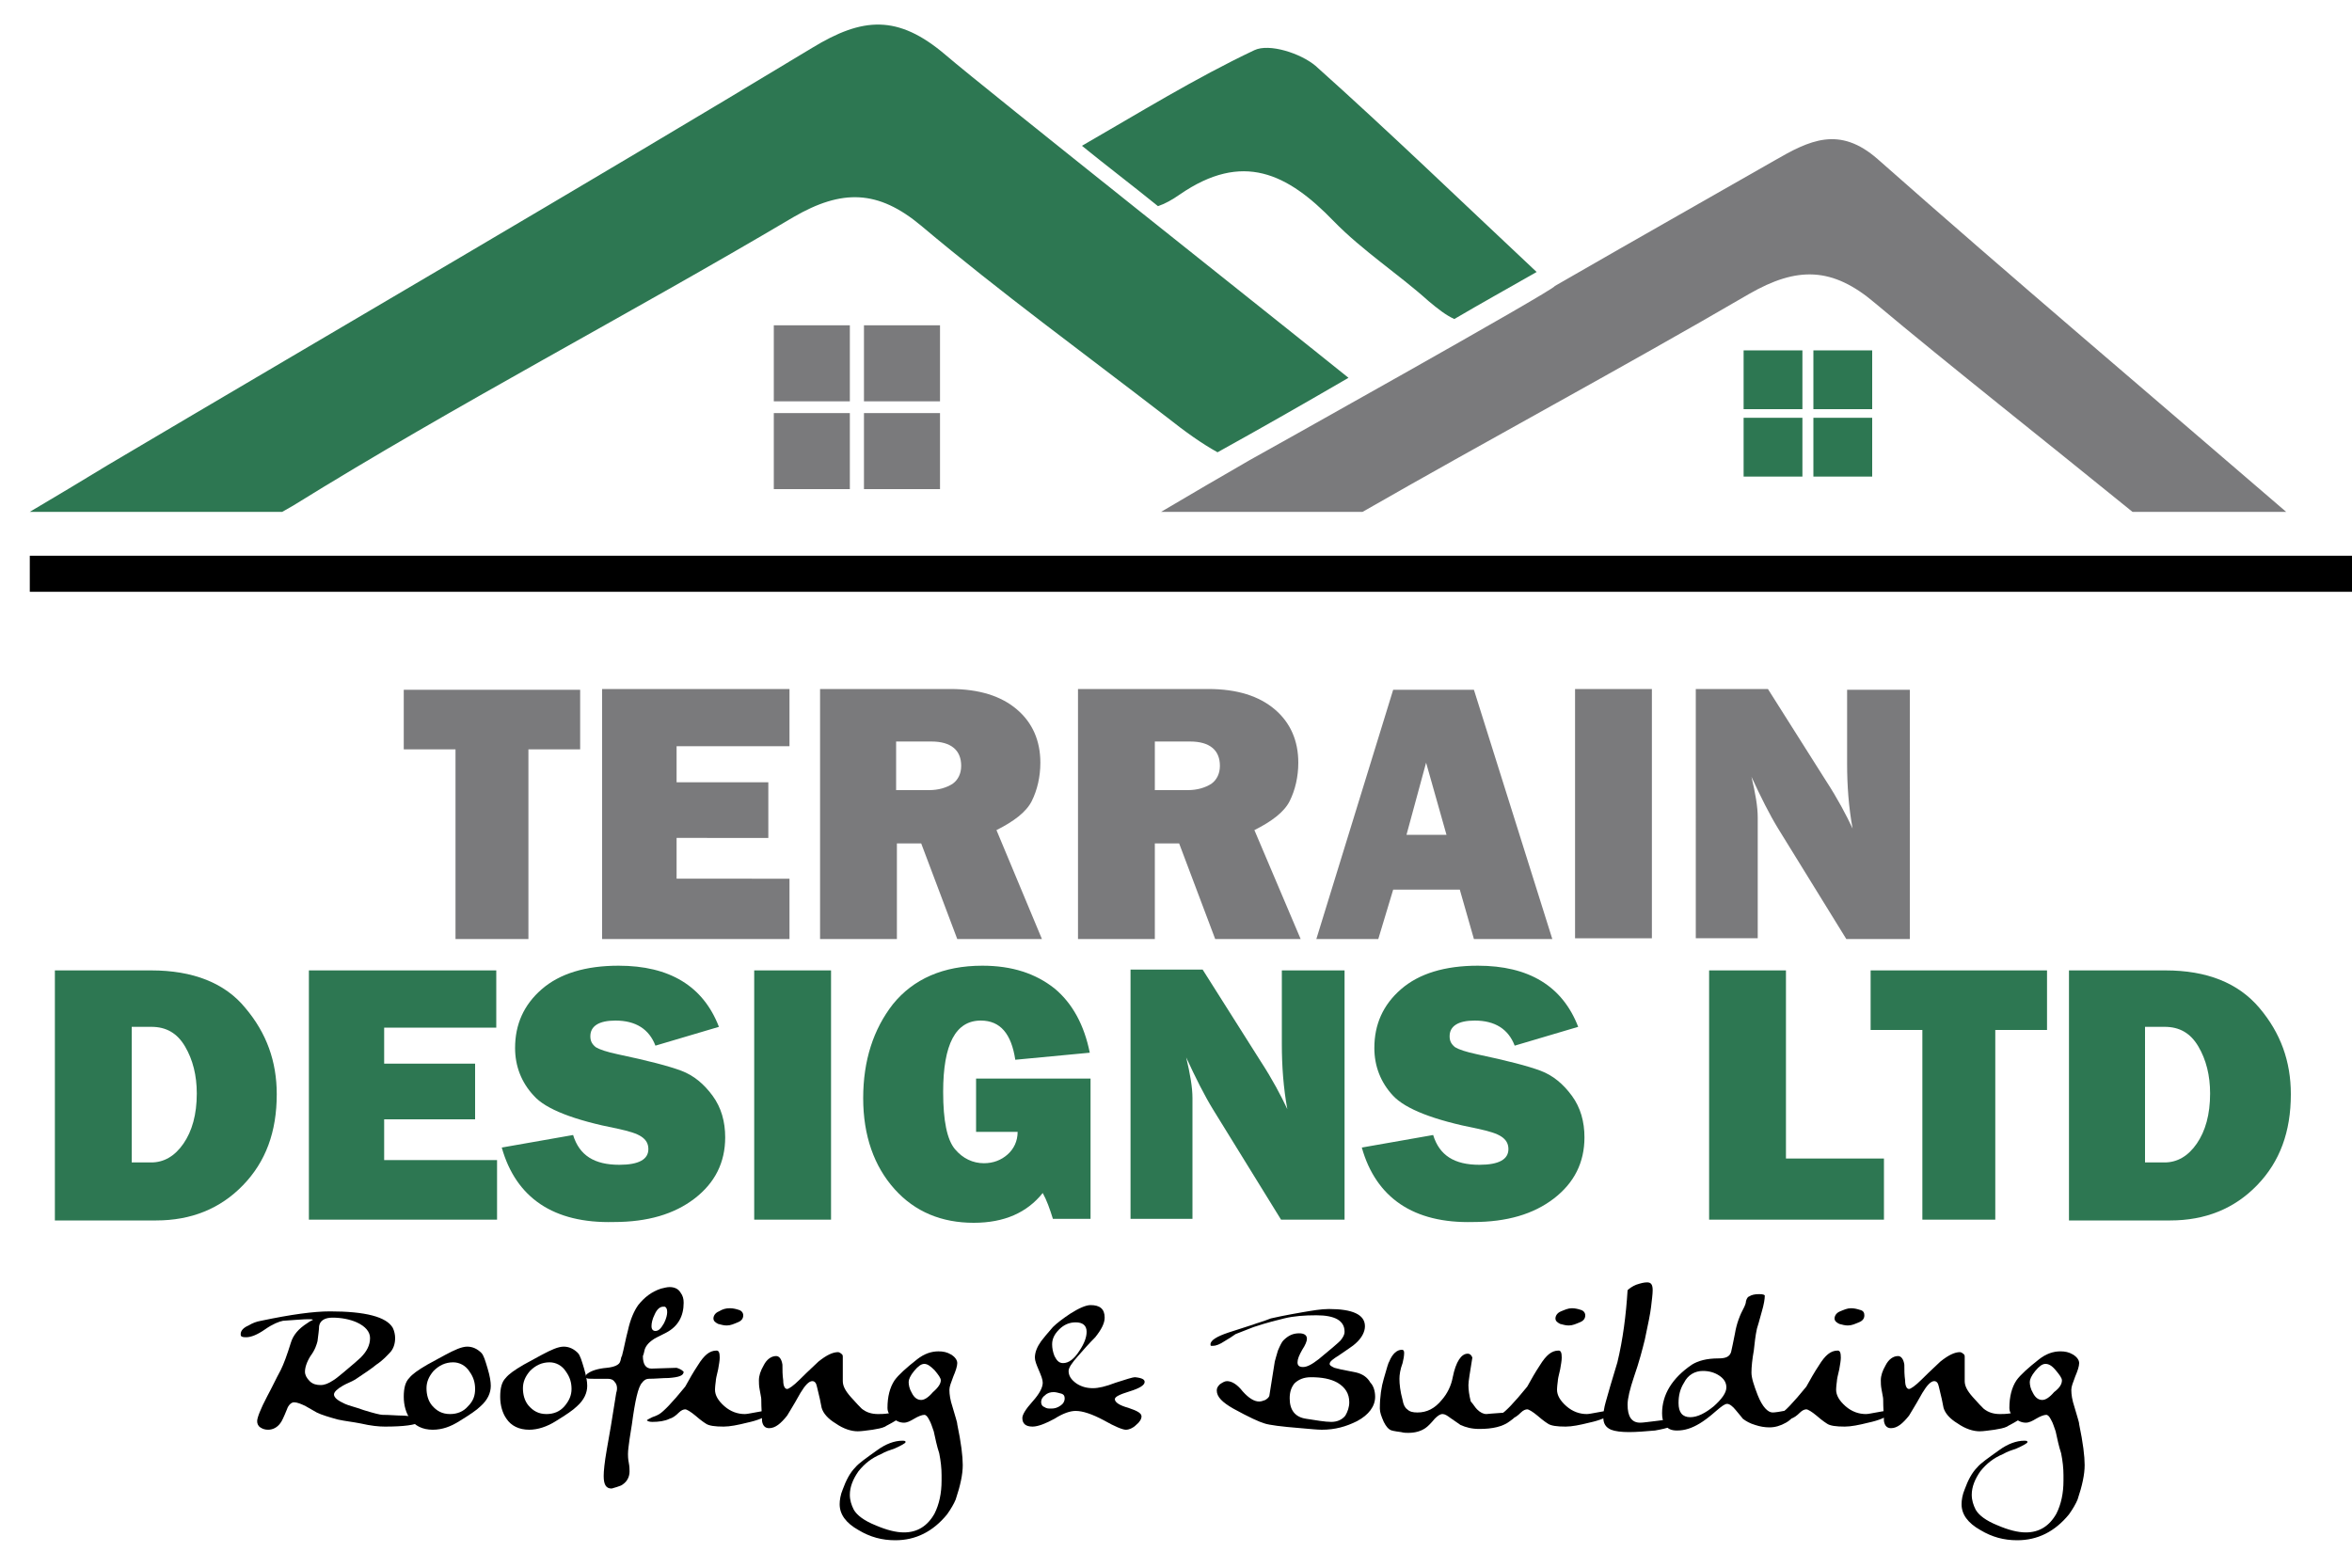 <?xml version="1.0" encoding="UTF-8"?>
<!-- Generator: Adobe Illustrator 28.0.0, SVG Export Plug-In . SVG Version: 6.00 Build 0)  -->
<svg xmlns="http://www.w3.org/2000/svg" xmlns:xlink="http://www.w3.org/1999/xlink" version="1.1" id="Layer_1" x="0px" y="0px" viewBox="0 0 300 200" style="enable-background:new 0 0 300 200;" xml:space="preserve">
<style type="text/css">
	.st0{fill:#7A7A7C;}
	.st1{fill:#2D7752;}
</style>
<g>
	<path class="st0" d="M67.4,95.6v24.2h-9.3V95.6h-6.6v-7.6H74v7.6H67.4z"></path>
	<path class="st0" d="M100.7,112.2v7.6H76.8V87.9h23.9v7.3H86.3v4.6H98v7.1H86.3v5.2H100.7z"></path>
	<path class="st0" d="M132.9,119.8h-10.8l-4.6-12.2h-3.1v12.2h-9.8V87.9h16.6c3.7,0,6.5,0.9,8.5,2.6c2,1.7,3,4,3,6.8   c0,1.8-0.4,3.5-1.1,4.9c-0.7,1.4-2.3,2.6-4.5,3.7L132.9,119.8z M114.3,100.8h4.2c1.2,0,2.2-0.3,3-0.8c0.7-0.5,1.1-1.3,1.1-2.3   c0-2-1.3-3.1-3.8-3.1h-4.5V100.8z"></path>
	<path class="st0" d="M165.9,119.8H155l-4.6-12.2h-3.1v12.2h-9.8V87.9h16.6c3.7,0,6.5,0.9,8.5,2.6c2,1.7,3,4,3,6.8   c0,1.8-0.4,3.5-1.1,4.9c-0.7,1.4-2.3,2.6-4.5,3.7L165.9,119.8z M147.3,100.8h4.2c1.2,0,2.2-0.3,3-0.8c0.7-0.5,1.1-1.3,1.1-2.3   c0-2-1.3-3.1-3.8-3.1h-4.5V100.8z"></path>
	<path class="st0" d="M188,119.8l-1.8-6.3h-8.5l-1.9,6.3h-7.9l9.8-31.8H188l10,31.8H188z M179.4,106.5h5.1l-2.6-9.2L179.4,106.5z"></path>
	<path class="st0" d="M210.7,87.9v31.8h-9.8V87.9H210.7z"></path>
	<path class="st0" d="M243.5,119.8h-8l-8.7-14.1c-1.1-1.8-2.2-4-3.4-6.6c0.5,2.1,0.8,3.8,0.8,5.2v15.4h-7.9V87.9h9.2l7.4,11.7   c1.5,2.3,2.6,4.4,3.4,6.1c-0.5-2.7-0.7-5.5-0.7-8.3v-9.4h8V119.8z"></path>
</g>
<g>
	<path class="st1" d="M7,155.6v-31.8h12.3c5.3,0,9.4,1.6,12,4.8c2.7,3.2,4,6.8,4,11c0,4.8-1.4,8.6-4.3,11.6c-2.9,3-6.6,4.5-11.1,4.5   H7z M16.8,148.3h2.5c1.6,0,3-0.8,4.1-2.4c1.1-1.6,1.7-3.7,1.7-6.4c0-2.3-0.5-4.3-1.5-6c-1-1.7-2.4-2.5-4.3-2.5h-2.5V148.3z"></path>
	<path class="st1" d="M63.4,148v7.6H39.4v-31.8h23.9v7.3H49v4.6h11.6v7.1H49v5.2H63.4z"></path>
	<path class="st1" d="M64,146.4l9.1-1.6c0.8,2.6,2.7,3.8,5.9,3.8c2.5,0,3.7-0.7,3.7-2c0-0.7-0.3-1.2-0.9-1.6s-1.6-0.7-3-1   c-5.6-1.1-9.2-2.5-10.7-4.2c-1.6-1.7-2.4-3.8-2.4-6.1c0-3,1.1-5.5,3.4-7.5s5.6-3,9.8-3c6.5,0,10.8,2.6,12.8,7.8l-8.1,2.4   c-0.8-2.1-2.5-3.2-5.1-3.2c-2.1,0-3.2,0.7-3.2,2c0,0.6,0.2,1,0.7,1.4c0.5,0.3,1.4,0.6,2.8,0.9c3.8,0.8,6.5,1.5,8.1,2.1   c1.6,0.6,2.9,1.7,4,3.2c1.1,1.5,1.6,3.3,1.6,5.3c0,3.2-1.3,5.8-3.9,7.8c-2.6,2-6,3-10.3,3C70.6,156.1,65.8,152.8,64,146.4z"></path>
	<path class="st1" d="M106,123.8v31.8h-9.8v-31.8H106z"></path>
	<path class="st1" d="M139.1,137.7v17.8h-4.8c-0.4-1.3-0.8-2.4-1.3-3.3c-2,2.5-4.9,3.8-8.8,3.8c-4.1,0-7.5-1.4-10.1-4.3   c-2.6-2.9-4-6.8-4-11.6c0-4.8,1.3-8.8,3.8-12c2.6-3.2,6.4-4.9,11.4-4.9c3.8,0,6.8,1,9.2,2.9c2.3,1.9,3.8,4.7,4.5,8.2l-9.5,0.9   c-0.5-3.3-1.9-5-4.4-5c-3.2,0-4.8,3-4.8,9.1c0,3.7,0.5,6.1,1.5,7.3c1,1.2,2.3,1.8,3.7,1.8c1.2,0,2.2-0.4,3-1.1s1.3-1.7,1.3-2.9   h-5.3v-6.8H139.1z"></path>
	<path class="st1" d="M171.4,155.6h-8l-8.7-14.1c-1.1-1.8-2.2-4-3.4-6.6c0.5,2.1,0.8,3.8,0.8,5.2v15.4h-7.9v-31.8h9.2l7.4,11.7   c1.5,2.3,2.6,4.4,3.4,6.1c-0.5-2.7-0.7-5.5-0.7-8.3v-9.4h8V155.6z"></path>
	<path class="st1" d="M173.7,146.4l9.1-1.6c0.8,2.6,2.7,3.8,5.9,3.8c2.5,0,3.7-0.7,3.7-2c0-0.7-0.3-1.2-0.9-1.6s-1.6-0.7-3-1   c-5.6-1.1-9.2-2.5-10.8-4.2s-2.4-3.8-2.4-6.1c0-3,1.1-5.5,3.4-7.5s5.6-3,9.8-3c6.5,0,10.8,2.6,12.8,7.8l-8.1,2.4   c-0.8-2.1-2.5-3.2-5.1-3.2c-2.1,0-3.2,0.7-3.2,2c0,0.6,0.2,1,0.7,1.4c0.5,0.3,1.4,0.6,2.8,0.9c3.8,0.8,6.5,1.5,8.1,2.1   s2.9,1.7,4,3.2c1.1,1.5,1.6,3.3,1.6,5.3c0,3.2-1.3,5.8-3.9,7.8c-2.6,2-6,3-10.3,3C180.3,156.1,175.5,152.8,173.7,146.4z"></path>
	<path class="st1" d="M240.3,147.8v7.8h-22.3v-31.8h9.8v24H240.3z"></path>
	<path class="st1" d="M254.5,131.4v24.2h-9.3v-24.2h-6.6v-7.6h22.5v7.6H254.5z"></path>
	<path class="st1" d="M263.9,155.6v-31.8h12.3c5.3,0,9.3,1.6,12,4.8c2.7,3.2,4,6.8,4,11c0,4.8-1.4,8.6-4.3,11.6s-6.6,4.5-11.1,4.5   H263.9z M273.6,148.3h2.5c1.6,0,3-0.8,4.1-2.4c1.1-1.6,1.7-3.7,1.7-6.4c0-2.3-0.5-4.3-1.5-6c-1-1.7-2.4-2.5-4.3-2.5h-2.5V148.3z"></path>
</g>
<g>
	<path d="M53.6,181.4c-0.6,0.4-2.1,0.6-4.5,0.6c-0.8,0-1.8-0.1-3.1-0.4c-1-0.2-2-0.3-2.9-0.5c-1.1-0.3-2.1-0.6-2.7-0.9   c-0.5-0.3-0.9-0.5-1.4-0.8c-0.6-0.3-1.1-0.5-1.5-0.5c-0.3,0-0.7,0.3-0.9,0.9c-0.4,1-0.7,1.6-0.8,1.7c-0.4,0.6-1,0.9-1.6,0.9   c-0.4,0-0.7-0.1-1-0.3c-0.3-0.2-0.4-0.5-0.4-0.8c0-0.4,0.4-1.5,1.3-3.2c0.6-1.1,1.1-2.2,1.7-3.3c0.4-0.8,0.8-1.9,1.3-3.5   c0.3-1,1-1.8,2.1-2.5c0.4-0.3,0.7-0.4,0.7-0.4c0-0.1-0.2-0.1-0.6-0.1c-0.6,0-1.7,0.1-3.2,0.2c-0.5,0.1-1.3,0.4-2.3,1.1   c-1,0.7-1.8,1-2.4,1c-0.2,0-0.4,0-0.6-0.1c-0.1-0.1-0.1-0.2-0.1-0.3c0-0.4,0.3-0.8,1-1.1c0.5-0.3,1-0.5,1.6-0.6   c3.8-0.8,6.7-1.2,8.8-1.2c4.5,0,7.2,0.7,8,2.1c0.2,0.4,0.3,0.9,0.3,1.3c0,0.7-0.2,1.4-0.7,1.9c-0.3,0.3-0.8,0.9-1.7,1.5   c-0.6,0.5-1.5,1.1-2.7,1.9c-0.5,0.3-1.1,0.5-1.6,0.8c-0.7,0.4-1.1,0.8-1.1,1.1c0,0.4,0.5,0.8,1.4,1.2c0.4,0.2,1.3,0.4,2.4,0.8   c1.3,0.4,2.1,0.6,2.4,0.6c0.9,0,1.8,0.1,2.7,0.1c1.3,0.1,2.1,0.2,2.4,0.4C53.6,181.2,53.6,181.3,53.6,181.4   C53.6,181.3,53.6,181.4,53.6,181.4z M47.2,170.7c0-0.8-0.6-1.5-1.7-2c-0.9-0.4-2-0.6-3.1-0.6c-1,0-1.6,0.4-1.7,1.1   c0,0.4-0.1,1.1-0.2,1.9c-0.1,0.4-0.3,1.1-0.9,1.9c-0.5,0.8-0.7,1.5-0.7,2c0,0.4,0.2,0.8,0.6,1.2c0.4,0.4,0.9,0.5,1.4,0.5   c0.5,0,1-0.2,1.6-0.6c0.2-0.1,0.7-0.5,1.3-1c1.2-1,2-1.7,2.2-1.9C46.8,172.4,47.2,171.6,47.2,170.7z"></path>
	<path d="M55.2,182.4c-1.3,0-2.3-0.5-2.9-1.4c-0.5-0.7-0.8-1.7-0.8-2.8c0-1.1,0.2-1.9,0.7-2.4c0.4-0.5,1.1-1,2.3-1.7l2.2-1.2   c1.3-0.7,2.2-1.1,2.9-1.1c0.7,0,1.3,0.3,1.8,0.8c0.3,0.3,0.5,1,0.8,2c0.3,1,0.4,1.7,0.4,2.2c0,0.9-0.4,1.8-1.3,2.6   c-0.5,0.5-1.4,1.1-2.7,1.9C57.5,182,56.4,182.4,55.2,182.4z M60.6,177.2c0-0.8-0.2-1.5-0.7-2.2c-0.5-0.8-1.3-1.2-2.1-1.2   c-1,0-1.8,0.4-2.5,1.1c-0.6,0.7-0.9,1.4-0.9,2.2c0,0.8,0.2,1.6,0.7,2.2c0.6,0.7,1.3,1.1,2.3,1.1c0.9,0,1.7-0.3,2.3-1   C60.4,178.7,60.6,178,60.6,177.2z"></path>
	<path d="M67.5,182.4c-1.3,0-2.3-0.5-2.9-1.4c-0.5-0.7-0.8-1.7-0.8-2.8c0-1.1,0.2-1.9,0.7-2.4c0.4-0.5,1.1-1,2.3-1.7l2.2-1.2   c1.3-0.7,2.2-1.1,2.9-1.1c0.7,0,1.3,0.3,1.8,0.8c0.3,0.3,0.5,1,0.8,2c0.3,1,0.4,1.7,0.4,2.2c0,0.9-0.4,1.8-1.3,2.6   c-0.5,0.5-1.4,1.1-2.7,1.9C69.8,182,68.6,182.4,67.5,182.4z M72.9,177.2c0-0.8-0.2-1.5-0.7-2.2c-0.5-0.8-1.3-1.2-2.1-1.2   c-1,0-1.8,0.4-2.5,1.1c-0.6,0.7-0.9,1.4-0.9,2.2c0,0.8,0.2,1.6,0.7,2.2c0.6,0.7,1.3,1.1,2.3,1.1c0.9,0,1.7-0.3,2.3-1   C72.6,178.7,72.9,178,72.9,177.2z"></path>
	<path d="M87.2,175C87.2,175,87.2,175,87.2,175c0,0.5-0.6,0.7-1.9,0.8c-0.8,0-1.7,0.1-2.5,0.1c-0.4,0-0.7,0.2-0.9,0.5   c-0.5,0.5-0.9,2.3-1.3,5.3l-0.3,1.9c-0.1,0.8-0.2,1.4-0.2,1.9c0,0.2,0,0.6,0.1,1.1c0.1,0.5,0.1,0.9,0.1,1.1c0,0.7-0.3,1.3-0.9,1.7   c-0.1,0.1-0.4,0.2-0.7,0.3c-0.4,0.1-0.6,0.2-0.7,0.2c-0.7,0-1-0.5-1-1.6c0-0.6,0.1-1.7,0.4-3.4c0.3-1.6,0.7-4,1.2-7.2   c0.1-0.3,0.1-0.5,0.1-0.6c0-0.3-0.1-0.6-0.3-0.8c-0.2-0.3-0.5-0.4-0.9-0.4c0,0-0.6,0-1.8,0c-0.5,0-0.8,0-0.9-0.1   c-0.1,0-0.1-0.1-0.1-0.2c0-0.1,0.1-0.3,0.3-0.4c0.4-0.3,1.2-0.6,2.4-0.7c1-0.1,1.6-0.4,1.7-0.8c0.1-0.2,0.1-0.5,0.2-0.7v0.1   c0.3-1.1,0.5-2.3,0.8-3.4c0.3-1.4,0.8-2.5,1.3-3.2c0.8-1,1.7-1.7,2.9-2.1c0.4-0.1,0.8-0.2,1.1-0.2c0.6,0,1.1,0.2,1.4,0.7   c0.3,0.4,0.4,0.8,0.4,1.3c0,1.7-0.7,3-2.2,3.8c-1,0.5-1.6,0.8-1.7,0.9c-0.6,0.4-1,0.9-1.1,1.4c-0.1,0.5-0.2,0.7-0.2,0.7   c0,1.1,0.4,1.6,1.1,1.6l3.2-0.1C86.6,174.6,86.9,174.7,87.2,175z M84.8,166.7c-0.1,0-0.1,0-0.2,0c-0.4,0-0.8,0.3-1.1,1   c-0.3,0.6-0.4,1.1-0.4,1.5s0.2,0.6,0.5,0.6c0.4,0,0.7-0.3,1.1-1c0.3-0.6,0.4-1.1,0.4-1.4C85.1,167,85,166.8,84.8,166.7z"></path>
	<path d="M98,180.4c-0.4,0.4-1.3,0.8-2.7,1.1c-1.2,0.3-2.2,0.5-3,0.5c-1.1,0-1.9-0.1-2.3-0.4c0,0-0.5-0.3-1.3-1   c-0.6-0.5-1.1-0.8-1.3-0.8c-0.2,0-0.5,0.1-0.8,0.4c-0.4,0.4-0.8,0.7-1.2,0.8c-0.6,0.3-1.4,0.4-2.2,0.4c-0.4,0-0.6-0.1-0.7-0.2   c0.1-0.1,0.3-0.2,0.7-0.4c0.6-0.2,0.9-0.4,0.9-0.4c0.5-0.3,1.6-1.4,3.3-3.5c0.5-0.9,1-1.8,1.6-2.7c0.8-1.3,1.5-1.9,2.4-1.9   c0.3,0,0.4,0.3,0.4,0.9c0,0.4-0.1,0.9-0.2,1.5c-0.2,0.8-0.3,1.3-0.3,1.5c-0.1,0.7-0.1,1.1-0.1,1.1c0,0.7,0.4,1.4,1.2,2.1   c0.8,0.7,1.7,1,2.6,1c0.3,0,0.7-0.1,1.3-0.2c0.6-0.1,1-0.2,1.3-0.2c0.1,0,0.2,0,0.3,0c0.1,0,0.2,0,0.4,0   C98.1,180.2,98,180.3,98,180.4z M94.8,167.8c0,0.4-0.2,0.7-0.7,0.9s-0.9,0.4-1.4,0.4c-0.4,0-0.7-0.1-1.1-0.2   c-0.4-0.2-0.6-0.4-0.6-0.7c0-0.3,0.2-0.7,0.7-0.9c0.5-0.3,0.9-0.4,1.4-0.4c0.4,0,0.8,0.1,1.1,0.2C94.6,167.2,94.8,167.5,94.8,167.8   z"></path>
	<path d="M115.3,180.3c0,0.3-0.4,0.6-1,0.9c-0.8,0.5-1.3,0.7-1.4,0.8c-0.4,0.2-1,0.3-1.6,0.4c-0.8,0.1-1.4,0.2-1.9,0.2   c-0.8,0-1.8-0.3-2.8-1c-1-0.6-1.6-1.3-1.8-2c-0.1-0.6-0.3-1.5-0.6-2.7c-0.1-0.5-0.3-0.7-0.6-0.7c-0.4,0-0.9,0.5-1.5,1.5   c-1,1.8-1.6,2.7-1.7,2.9c-0.8,1-1.5,1.6-2.3,1.6c-0.5,0-0.8-0.3-0.9-0.9c0-0.6-0.1-1.6-0.1-2.8c0-0.2-0.1-0.6-0.2-1.2   c-0.1-0.5-0.1-0.9-0.1-1.2c0-0.6,0.2-1.2,0.6-1.9c0.4-0.8,1-1.2,1.6-1.2c0.4,0,0.7,0.4,0.8,1.1c0,0.7,0,1.3,0.1,2   c0,0.7,0.2,1.1,0.5,1.1c0.2,0,0.8-0.4,1.6-1.2c1.2-1.2,2-1.9,2.4-2.3c1-0.8,1.8-1.2,2.5-1.2c0.1,0,0.3,0.1,0.4,0.2   c0.2,0.1,0.2,0.3,0.2,0.4l0,3.1c0,0.6,0.3,1.2,1,2c0.7,0.8,1.2,1.3,1.4,1.5c0.6,0.5,1.3,0.7,2.1,0.7c0.3,0,0.8,0,1.4-0.1   c0.6-0.1,1.1-0.1,1.4-0.1S115.2,180.2,115.3,180.3z"></path>
	<path d="M122.8,186.9c0,1.2-0.3,2.6-0.9,4.4c-0.2,0.5-0.6,1.2-1.1,1.9c-1.8,2.2-4,3.3-6.6,3.3c-1.7,0-3.2-0.4-4.7-1.3   c-1.6-0.9-2.4-2-2.4-3.3c0-0.5,0.1-1.2,0.4-1.9c0.4-1.1,0.9-2.1,1.6-2.8c0.4-0.5,1.4-1.2,2.8-2.2c1.1-0.8,2.2-1.2,3.2-1.2   c0.2,0,0.3,0,0.4,0.1c0,0,0,0.1,0,0.1c0,0.1-0.5,0.4-1.4,0.8c-0.6,0.2-1.2,0.4-1.7,0.7c-1.2,0.5-2.1,1.2-2.9,2.2   c-0.7,1-1.1,2-1.1,3c0,0.7,0.2,1.3,0.5,1.9c0.4,0.7,1.3,1.4,2.8,2c1.4,0.6,2.6,0.9,3.6,0.9c1.7,0,3-0.8,3.9-2.4   c0.6-1.2,0.9-2.6,0.9-4.2v-0.7c0-0.9-0.1-1.8-0.3-2.8c-0.3-0.9-0.5-1.9-0.7-2.8c-0.2-0.5-0.3-1-0.6-1.5c-0.2-0.4-0.4-0.6-0.6-0.6   c-0.3,0-0.8,0.2-1.3,0.5c-0.5,0.3-0.9,0.5-1.3,0.5c-0.5,0-1-0.2-1.4-0.6c-0.5-0.4-0.7-0.8-0.7-1.3c0-1.4,0.3-2.6,0.9-3.5   c0.5-0.7,1.5-1.6,2.9-2.7c0.9-0.7,1.8-1,2.7-1c0.6,0,1.1,0.1,1.6,0.4c0.5,0.3,0.8,0.7,0.8,1.1c0,0.4-0.2,1-0.5,1.7   c-0.3,0.8-0.5,1.3-0.5,1.7c0,0.6,0.1,1.3,0.4,2.2c0.3,1.1,0.6,1.9,0.6,2.2C122.6,184.1,122.8,185.8,122.8,186.9z M120,176.1   c0-0.3-0.3-0.7-0.8-1.3c-0.5-0.5-0.9-0.8-1.3-0.8c-0.4,0-0.8,0.3-1.3,0.9c-0.5,0.6-0.7,1.1-0.7,1.4c0,0.4,0.1,0.9,0.4,1.4   c0.3,0.6,0.7,0.9,1.2,0.9c0.4,0,0.9-0.3,1.5-1C119.7,177,120,176.5,120,176.1z"></path>
	<path d="M146,176.3c0,0.4-0.6,0.8-1.9,1.2c-1.3,0.4-1.9,0.7-1.9,1c0,0.4,0.6,0.8,1.7,1.1c1.2,0.4,1.7,0.7,1.7,1.1   c0,0.3-0.2,0.7-0.7,1.1c-0.4,0.4-0.9,0.6-1.3,0.6c-0.4,0-1.4-0.4-2.8-1.2c-1.5-0.8-2.7-1.2-3.6-1.2c-0.7,0-1.6,0.3-2.7,1   c-1.1,0.6-2.1,1-2.8,1c-0.9,0-1.3-0.4-1.3-1.1c0-0.4,0.4-1.1,1.3-2.1c0.9-1,1.3-1.8,1.3-2.4c0-0.4-0.2-0.9-0.5-1.6   s-0.5-1.2-0.5-1.6c0-0.7,0.3-1.4,0.8-2.1c0.3-0.4,0.8-1,1.5-1.8c0.5-0.5,1.3-1.1,2.2-1.7c1.1-0.7,2-1.1,2.6-1.1   c1.2,0,1.8,0.5,1.8,1.6c0,0.7-0.4,1.5-1.2,2.5c-0.8,0.8-1.5,1.6-2.2,2.4c-0.8,0.9-1.2,1.5-1.2,1.9c0,0.6,0.3,1.1,1,1.6   c0.6,0.4,1.3,0.6,2.1,0.6c0.7,0,1.6-0.2,2.9-0.7c1.3-0.4,2.1-0.7,2.5-0.7C145.7,175.8,146,176,146,176.3z M134.4,177.6   c-0.4,0-0.8,0.1-1.1,0.4c-0.3,0.2-0.5,0.5-0.5,0.9c0,0.2,0.1,0.5,0.4,0.6c0.3,0.2,0.5,0.2,0.9,0.2c0.4,0,0.8-0.1,1.2-0.4   c0.3-0.2,0.5-0.5,0.5-0.9c0-0.3-0.1-0.5-0.4-0.6C135,177.7,134.7,177.6,134.4,177.6z M138.6,169.9c0-0.8-0.5-1.2-1.4-1.2   c-0.8,0-1.5,0.3-2.1,0.9c-0.6,0.6-0.9,1.2-0.9,1.9c0,0.5,0.1,1,0.3,1.5c0.3,0.6,0.6,0.9,1.1,0.9c0.7,0,1.4-0.5,2.1-1.6   C138.3,171.4,138.6,170.6,138.6,169.9z"></path>
	<path d="M175.4,178.2c0,1.2-0.8,2.3-2.3,3.1c-1.4,0.7-2.8,1.1-4.5,1.1c-0.6,0-1.5-0.1-2.7-0.2c-2.5-0.2-4-0.4-4.6-0.6   c-0.7-0.2-2-0.8-4-1.9c-1.4-0.8-2.1-1.5-2.1-2.3c0-0.3,0.1-0.5,0.4-0.8c0.3-0.2,0.6-0.4,0.9-0.4c0.6,0,1.3,0.4,2,1.3   c0.8,0.9,1.5,1.3,2.1,1.3c0.3,0,0.5-0.1,0.8-0.2c0.3-0.2,0.4-0.3,0.5-0.5l0.7-4.4c0.1-0.3,0.2-0.8,0.4-1.4c0.3-0.7,0.5-1.1,0.7-1.3   c0.6-0.6,1.2-0.9,2-0.9c0.6,0,1,0.2,1,0.7c0,0.3-0.2,0.8-0.6,1.4c-0.4,0.7-0.6,1.2-0.6,1.6c0,0.4,0.2,0.6,0.7,0.6   c0.5,0,1.1-0.3,2-1c0.6-0.5,1.2-1,1.8-1.5c0.6-0.5,0.9-0.8,1-0.9c0.3-0.4,0.5-0.7,0.5-1.1c0-1.4-1.2-2.1-3.6-2.1   c-1.5,0-2.9,0.1-4.1,0.4c-0.8,0.2-2.1,0.5-3.9,1.1c-0.5,0.2-1.3,0.5-2.3,0.9c-0.4,0.3-0.9,0.6-1.4,0.9c-0.6,0.4-1.1,0.6-1.5,0.6   c-0.1,0-0.1,0-0.2,0c-0.1,0-0.1-0.1-0.1-0.2c0-0.5,0.8-1,2.3-1.5c1-0.3,2.1-0.7,3.1-1c0.5-0.2,1.3-0.4,2.3-0.8   c0.4-0.1,1.8-0.4,4.1-0.8c1.2-0.2,2.3-0.4,3.3-0.4c3,0,4.6,0.7,4.6,2.2c0,0.7-0.4,1.5-1.2,2.2c-0.3,0.3-1.1,0.8-2.1,1.5   c-0.8,0.5-1.2,0.8-1.2,1.1c0,0.2,0.2,0.3,0.6,0.5l0.8,0.2c0.4,0.1,1.1,0.2,2,0.4c0.8,0.2,1.4,0.6,1.8,1.3   C175.2,176.8,175.4,177.5,175.4,178.2z M172.1,178.9c0-1.1-0.5-1.9-1.5-2.5c-0.9-0.5-2-0.7-3.4-0.7c-0.9,0-1.6,0.3-2.1,0.8   c-0.4,0.5-0.6,1.1-0.6,1.9c0,1.5,0.7,2.4,2.1,2.6c1.3,0.2,2.4,0.4,3.2,0.4c0.8,0,1.4-0.3,1.8-0.8   C171.9,180.1,172.1,179.5,172.1,178.9z"></path>
	<path d="M193.1,180.9c0,0-0.2,0.2-0.5,0.4c-0.9,0.7-2.2,1-3.9,1c-1,0-1.7-0.2-2.4-0.5c-0.3-0.2-0.7-0.5-1.3-0.9   c-0.4-0.3-0.7-0.5-1-0.5c-0.3,0-0.6,0.2-1,0.6c-0.5,0.6-0.9,1-1.2,1.2c-0.6,0.4-1.3,0.6-2.2,0.6c-0.3,0-0.5,0-0.9-0.1   c-0.8-0.1-1.3-0.2-1.4-0.3c-0.2-0.1-0.5-0.4-0.8-1c-0.3-0.7-0.5-1.2-0.5-1.7c0-1.5,0.2-2.8,0.5-3.8c0.4-1.4,0.6-2.1,0.7-2.2   c0.4-1,1-1.5,1.6-1.5c0.2,0,0.3,0.1,0.3,0.4c0,0.4-0.1,0.9-0.2,1.3c-0.3,0.8-0.4,1.5-0.4,2c0,0.7,0.1,1.6,0.4,2.7   c0.1,0.6,0.3,1,0.6,1.2c0.3,0.3,0.7,0.4,1.3,0.4c1.2,0,2.2-0.5,3.1-1.6c0.7-0.8,1.2-1.8,1.4-2.9c0.4-2,1.1-3,1.9-3   c0.3,0,0.5,0.2,0.6,0.5c-0.3,1.9-0.5,3-0.5,3.5c0,0.6,0.1,1.3,0.3,2.1c0.3,0.3,0.5,0.7,0.8,1c0.4,0.4,0.8,0.6,1.2,0.6   c0.1,0,0.9-0.1,2.6-0.2C192.7,180.4,193.1,180.7,193.1,180.9z"></path>
	<path d="M205.4,180.4c-0.4,0.4-1.3,0.8-2.7,1.1c-1.2,0.3-2.2,0.5-3,0.5c-1.1,0-1.9-0.1-2.3-0.4c0,0-0.5-0.3-1.3-1   c-0.6-0.5-1.1-0.8-1.3-0.8c-0.2,0-0.5,0.1-0.8,0.4c-0.4,0.4-0.8,0.7-1.2,0.8c-0.6,0.3-1.4,0.4-2.2,0.4c-0.4,0-0.6-0.1-0.7-0.2   c0.1-0.1,0.3-0.2,0.7-0.4c0.6-0.2,0.9-0.4,0.9-0.4c0.5-0.3,1.6-1.4,3.3-3.5c0.5-0.9,1-1.8,1.6-2.7c0.8-1.3,1.5-1.9,2.4-1.9   c0.3,0,0.4,0.3,0.4,0.9c0,0.4-0.1,0.9-0.2,1.5c-0.2,0.8-0.3,1.3-0.3,1.5c-0.1,0.7-0.1,1.1-0.1,1.1c0,0.7,0.4,1.4,1.2,2.1   c0.8,0.7,1.7,1,2.6,1c0.3,0,0.7-0.1,1.3-0.2c0.6-0.1,1-0.2,1.3-0.2c0.1,0,0.2,0,0.3,0c0.1,0,0.2,0,0.4,0   C205.4,180.2,205.4,180.3,205.4,180.4z M202.2,167.8c0,0.4-0.2,0.7-0.7,0.9s-0.9,0.4-1.4,0.4c-0.4,0-0.7-0.1-1.1-0.2   c-0.4-0.2-0.6-0.4-0.6-0.7c0-0.3,0.2-0.7,0.7-0.9s0.9-0.4,1.4-0.4c0.4,0,0.8,0.1,1.1,0.2C202,167.2,202.2,167.5,202.2,167.8z"></path>
	<path d="M207.8,182.7c-1,0-1.8-0.1-2.3-0.3c-0.7-0.3-1-0.8-1-1.6c0-0.5,0.1-1.2,0.3-1.9c0.3-1.1,0.8-2.8,1.5-5.1   c0.7-2.9,1.1-6,1.3-9.2c0.2-0.2,0.6-0.5,1.1-0.7c0.6-0.2,1-0.3,1.4-0.3c0.5,0,0.7,0.3,0.7,1c0,0.5-0.1,1.2-0.2,2.1   c-0.1,0.9-0.4,2.3-0.8,4.2c-0.3,1.2-0.7,2.8-1.4,4.8c-0.5,1.5-0.8,2.7-0.8,3.5c0,1.5,0.5,2.3,1.6,2.3c0.4,0,1-0.1,1.9-0.2   c0.8-0.1,1.5-0.2,1.9-0.2c0.3,0,0.5,0.1,0.7,0.2c0,0,0,0,0,0.1c0,0.5-0.9,0.8-2.6,1.1C209.9,182.6,208.8,182.7,207.8,182.7z"></path>
	<path d="M228.8,180.1c0,0.6-0.3,1-1,1.4c-0.7,0.4-1.4,0.6-2.1,0.6c-0.6,0-1.2-0.1-1.8-0.3c-0.7-0.2-1.2-0.5-1.6-0.8   c0,0-0.3-0.4-0.9-1.1c-0.4-0.5-0.8-0.8-1.1-0.8c-0.3,0-0.7,0.3-1.4,0.9c-0.9,0.8-1.6,1.3-2.1,1.6c-1,0.6-1.9,0.9-2.9,0.9   c-0.7,0-1.2-0.2-1.5-0.7c-0.3-0.4-0.4-0.9-0.4-1.5c0-2.4,1.3-4.5,3.8-6.2c0.8-0.5,1.9-0.8,3.4-0.8c0.9,0,1.4-0.2,1.6-0.8   c0.1-0.5,0.3-1.3,0.5-2.4c0.2-1.2,0.6-2.3,1.2-3.4c0.1-0.2,0.2-0.5,0.2-0.7c0.1-0.4,0.3-0.6,0.4-0.6c0.3-0.2,0.7-0.3,1.3-0.3   c0.5,0,0.7,0.1,0.7,0.2c0,0.4-0.1,1.1-0.4,2.1c-0.3,1.1-0.5,1.8-0.6,2.1c-0.2,0.9-0.3,1.9-0.4,2.8c-0.2,1.1-0.3,2.1-0.3,2.8   c0,0.7,0.3,1.6,0.8,2.9c0.6,1.5,1.3,2.2,1.9,2.2c0.3,0,1-0.1,2-0.3C228.6,179.8,228.8,179.9,228.8,180.1z M220.2,177   c0-0.6-0.3-1.1-0.9-1.5c-0.6-0.4-1.3-0.6-2.1-0.6c-1,0-1.9,0.5-2.4,1.5c-0.5,0.8-0.7,1.6-0.7,2.6c0,1.2,0.5,1.8,1.5,1.8   c0.9,0,1.9-0.5,3-1.4C219.6,178.5,220.2,177.7,220.2,177z"></path>
	<path d="M241,180.4c-0.4,0.4-1.3,0.8-2.7,1.1c-1.2,0.3-2.2,0.5-3,0.5c-1.1,0-1.9-0.1-2.3-0.4c0,0-0.5-0.3-1.3-1   c-0.6-0.5-1.1-0.8-1.3-0.8c-0.2,0-0.5,0.1-0.8,0.4c-0.4,0.4-0.8,0.7-1.2,0.8c-0.6,0.3-1.4,0.4-2.2,0.4c-0.4,0-0.6-0.1-0.7-0.2   c0.1-0.1,0.3-0.2,0.7-0.4c0.6-0.2,0.9-0.4,0.9-0.4c0.5-0.3,1.6-1.4,3.3-3.5c0.5-0.9,1-1.8,1.6-2.7c0.8-1.3,1.5-1.9,2.4-1.9   c0.3,0,0.4,0.3,0.4,0.9c0,0.4-0.1,0.9-0.2,1.5c-0.2,0.8-0.3,1.3-0.3,1.5c-0.1,0.7-0.1,1.1-0.1,1.1c0,0.7,0.4,1.4,1.2,2.1   c0.8,0.7,1.7,1,2.6,1c0.3,0,0.7-0.1,1.3-0.2c0.6-0.1,1-0.2,1.3-0.2c0.1,0,0.2,0,0.3,0c0.1,0,0.2,0,0.4,0   C241.1,180.2,241,180.3,241,180.4z M237.8,167.8c0,0.4-0.2,0.7-0.7,0.9s-0.9,0.4-1.4,0.4c-0.4,0-0.7-0.1-1.1-0.2   c-0.4-0.2-0.6-0.4-0.6-0.7c0-0.3,0.2-0.7,0.7-0.9s0.9-0.4,1.4-0.4c0.4,0,0.8,0.1,1.1,0.2C237.7,167.2,237.8,167.5,237.8,167.8z"></path>
	<path d="M258.4,180.3c0,0.3-0.4,0.6-1,0.9c-0.8,0.5-1.3,0.7-1.4,0.8c-0.4,0.2-1,0.3-1.6,0.4c-0.8,0.1-1.4,0.2-1.9,0.2   c-0.8,0-1.8-0.3-2.8-1c-1-0.6-1.6-1.3-1.8-2c-0.1-0.6-0.3-1.5-0.6-2.7c-0.1-0.5-0.3-0.7-0.6-0.7c-0.4,0-0.9,0.5-1.5,1.5   c-1,1.8-1.6,2.7-1.7,2.9c-0.8,1-1.5,1.6-2.3,1.6c-0.5,0-0.8-0.3-0.9-0.9c0-0.6-0.1-1.6-0.1-2.8c0-0.2-0.1-0.6-0.2-1.2   c-0.1-0.5-0.1-0.9-0.1-1.2c0-0.6,0.2-1.2,0.6-1.9c0.4-0.8,1-1.2,1.6-1.2c0.4,0,0.7,0.4,0.8,1.1c0,0.7,0,1.3,0.1,2   c0,0.7,0.2,1.1,0.5,1.1c0.2,0,0.8-0.4,1.6-1.2c1.2-1.2,2-1.9,2.4-2.3c1-0.8,1.8-1.2,2.5-1.2c0.1,0,0.3,0.1,0.4,0.2   c0.2,0.1,0.2,0.3,0.2,0.4l0,3.1c0,0.6,0.3,1.2,1,2c0.7,0.8,1.2,1.3,1.4,1.5c0.6,0.5,1.3,0.7,2.1,0.7c0.3,0,0.8,0,1.4-0.1   c0.6-0.1,1.1-0.1,1.4-0.1C258.1,180.1,258.3,180.2,258.4,180.3z"></path>
	<path d="M265.9,186.9c0,1.2-0.3,2.6-0.9,4.4c-0.2,0.5-0.6,1.2-1.1,1.9c-1.8,2.2-4,3.3-6.6,3.3c-1.7,0-3.2-0.4-4.7-1.3   c-1.6-0.9-2.4-2-2.4-3.3c0-0.5,0.1-1.2,0.4-1.9c0.4-1.1,0.9-2.1,1.6-2.8c0.4-0.5,1.4-1.2,2.8-2.2c1.1-0.8,2.2-1.2,3.2-1.2   c0.2,0,0.3,0,0.4,0.1c0,0,0,0.1,0,0.1c0,0.1-0.5,0.4-1.4,0.8c-0.6,0.2-1.2,0.4-1.7,0.7c-1.2,0.5-2.1,1.2-2.9,2.2   c-0.7,1-1.1,2-1.1,3c0,0.7,0.2,1.3,0.5,1.9c0.4,0.7,1.3,1.4,2.8,2c1.4,0.6,2.6,0.9,3.6,0.9c1.7,0,3-0.8,3.9-2.4   c0.6-1.2,0.9-2.6,0.9-4.2v-0.7c0-0.9-0.1-1.8-0.3-2.8c-0.3-0.9-0.5-1.9-0.7-2.8c-0.2-0.5-0.3-1-0.6-1.5c-0.2-0.4-0.4-0.6-0.6-0.6   c-0.3,0-0.8,0.2-1.3,0.5c-0.5,0.3-0.9,0.5-1.3,0.5c-0.5,0-1-0.2-1.4-0.6c-0.5-0.4-0.7-0.8-0.7-1.3c0-1.4,0.3-2.6,0.9-3.5   c0.5-0.7,1.5-1.6,2.9-2.7c0.9-0.7,1.8-1,2.7-1c0.6,0,1.1,0.1,1.6,0.4c0.5,0.3,0.8,0.7,0.8,1.1c0,0.4-0.2,1-0.5,1.7   c-0.3,0.8-0.5,1.3-0.5,1.7c0,0.6,0.1,1.3,0.4,2.2c0.3,1.1,0.6,1.9,0.6,2.2C265.7,184.1,265.9,185.8,265.9,186.9z M263,176.1   c0-0.3-0.3-0.7-0.8-1.3s-0.9-0.8-1.3-0.8c-0.4,0-0.8,0.3-1.3,0.9c-0.5,0.6-0.7,1.1-0.7,1.4c0,0.4,0.1,0.9,0.4,1.4   c0.3,0.6,0.7,0.9,1.2,0.9c0.4,0,0.9-0.3,1.5-1C262.8,177,263,176.5,263,176.1z"></path>
</g>
<g>
	<g>
		<path class="st0" d="M291.6,65.3H272c-10.7-8.7-23.5-18.8-32.8-26.6c-5.5-4.7-10-4.7-16.1-1.2c-16.3,9.5-32.9,18.4-49.3,27.8    h-25.7c3.7-2.2,7.5-4.4,11.3-6.6c0.2-0.1,39.2-21.9,38.9-22.2c11.1-6.4,21.9-12.5,28-16c4.5-2.6,8.3-4.5,13.2-0.2    C256.7,35.5,274.2,50.3,291.6,65.3z"></path>
		<path class="st1" d="M172,48.2c-5.5,3.2-11.1,6.4-16.7,9.5c0,0,0,0,0,0c-2-1.1-4.1-2.6-6.5-4.5c-10.5-8.1-21.2-15.9-31.3-24.4    c-5.5-4.6-10.1-4.7-16.3-1.1C80.1,40.2,58.2,51.6,37.4,64.5L36,65.3H3.8c3.4-2,6.7-4,10-6c29.9-17.7,60-35.2,89.8-53.2    c6.4-3.9,10.9-4.3,17,0.9C125.6,11.3,163.7,41.5,172,48.2z"></path>
		<path class="st1" d="M196,34.7c-3.5,2-7.1,4-10.5,6c-1.1-0.5-2.1-1.3-3.3-2.3c-3.9-3.5-8.4-6.4-12.1-10.2    c-5.9-6.1-11.6-8.9-19.6-3.4c-1,0.7-1.9,1.2-2.8,1.5c-3.2-2.6-6.5-5.1-9.7-7.7c7.3-4.2,14.4-8.6,22-12.2c1.9-0.9,5.9,0.4,7.8,2    C177.3,16.9,186.4,25.7,196,34.7z"></path>
		<g>
			<rect x="3.8" y="70.9" width="297" height="4.6"></rect>
		</g>
	</g>
	<rect x="98.7" y="41.5" class="st0" width="9.7" height="9.7"></rect>
	<rect x="110.2" y="41.5" class="st0" width="9.7" height="9.7"></rect>
	<rect x="98.7" y="52.7" class="st0" width="9.7" height="9.7"></rect>
	<rect x="110.2" y="52.7" class="st0" width="9.7" height="9.7"></rect>
	<rect x="222.4" y="44.7" class="st1" width="7.5" height="7.5"></rect>
	<rect x="231.3" y="44.7" class="st1" width="7.5" height="7.5"></rect>
	<rect x="222.4" y="53.3" class="st1" width="7.5" height="7.5"></rect>
	<rect x="231.3" y="53.3" class="st1" width="7.5" height="7.5"></rect>
</g>
</svg>
